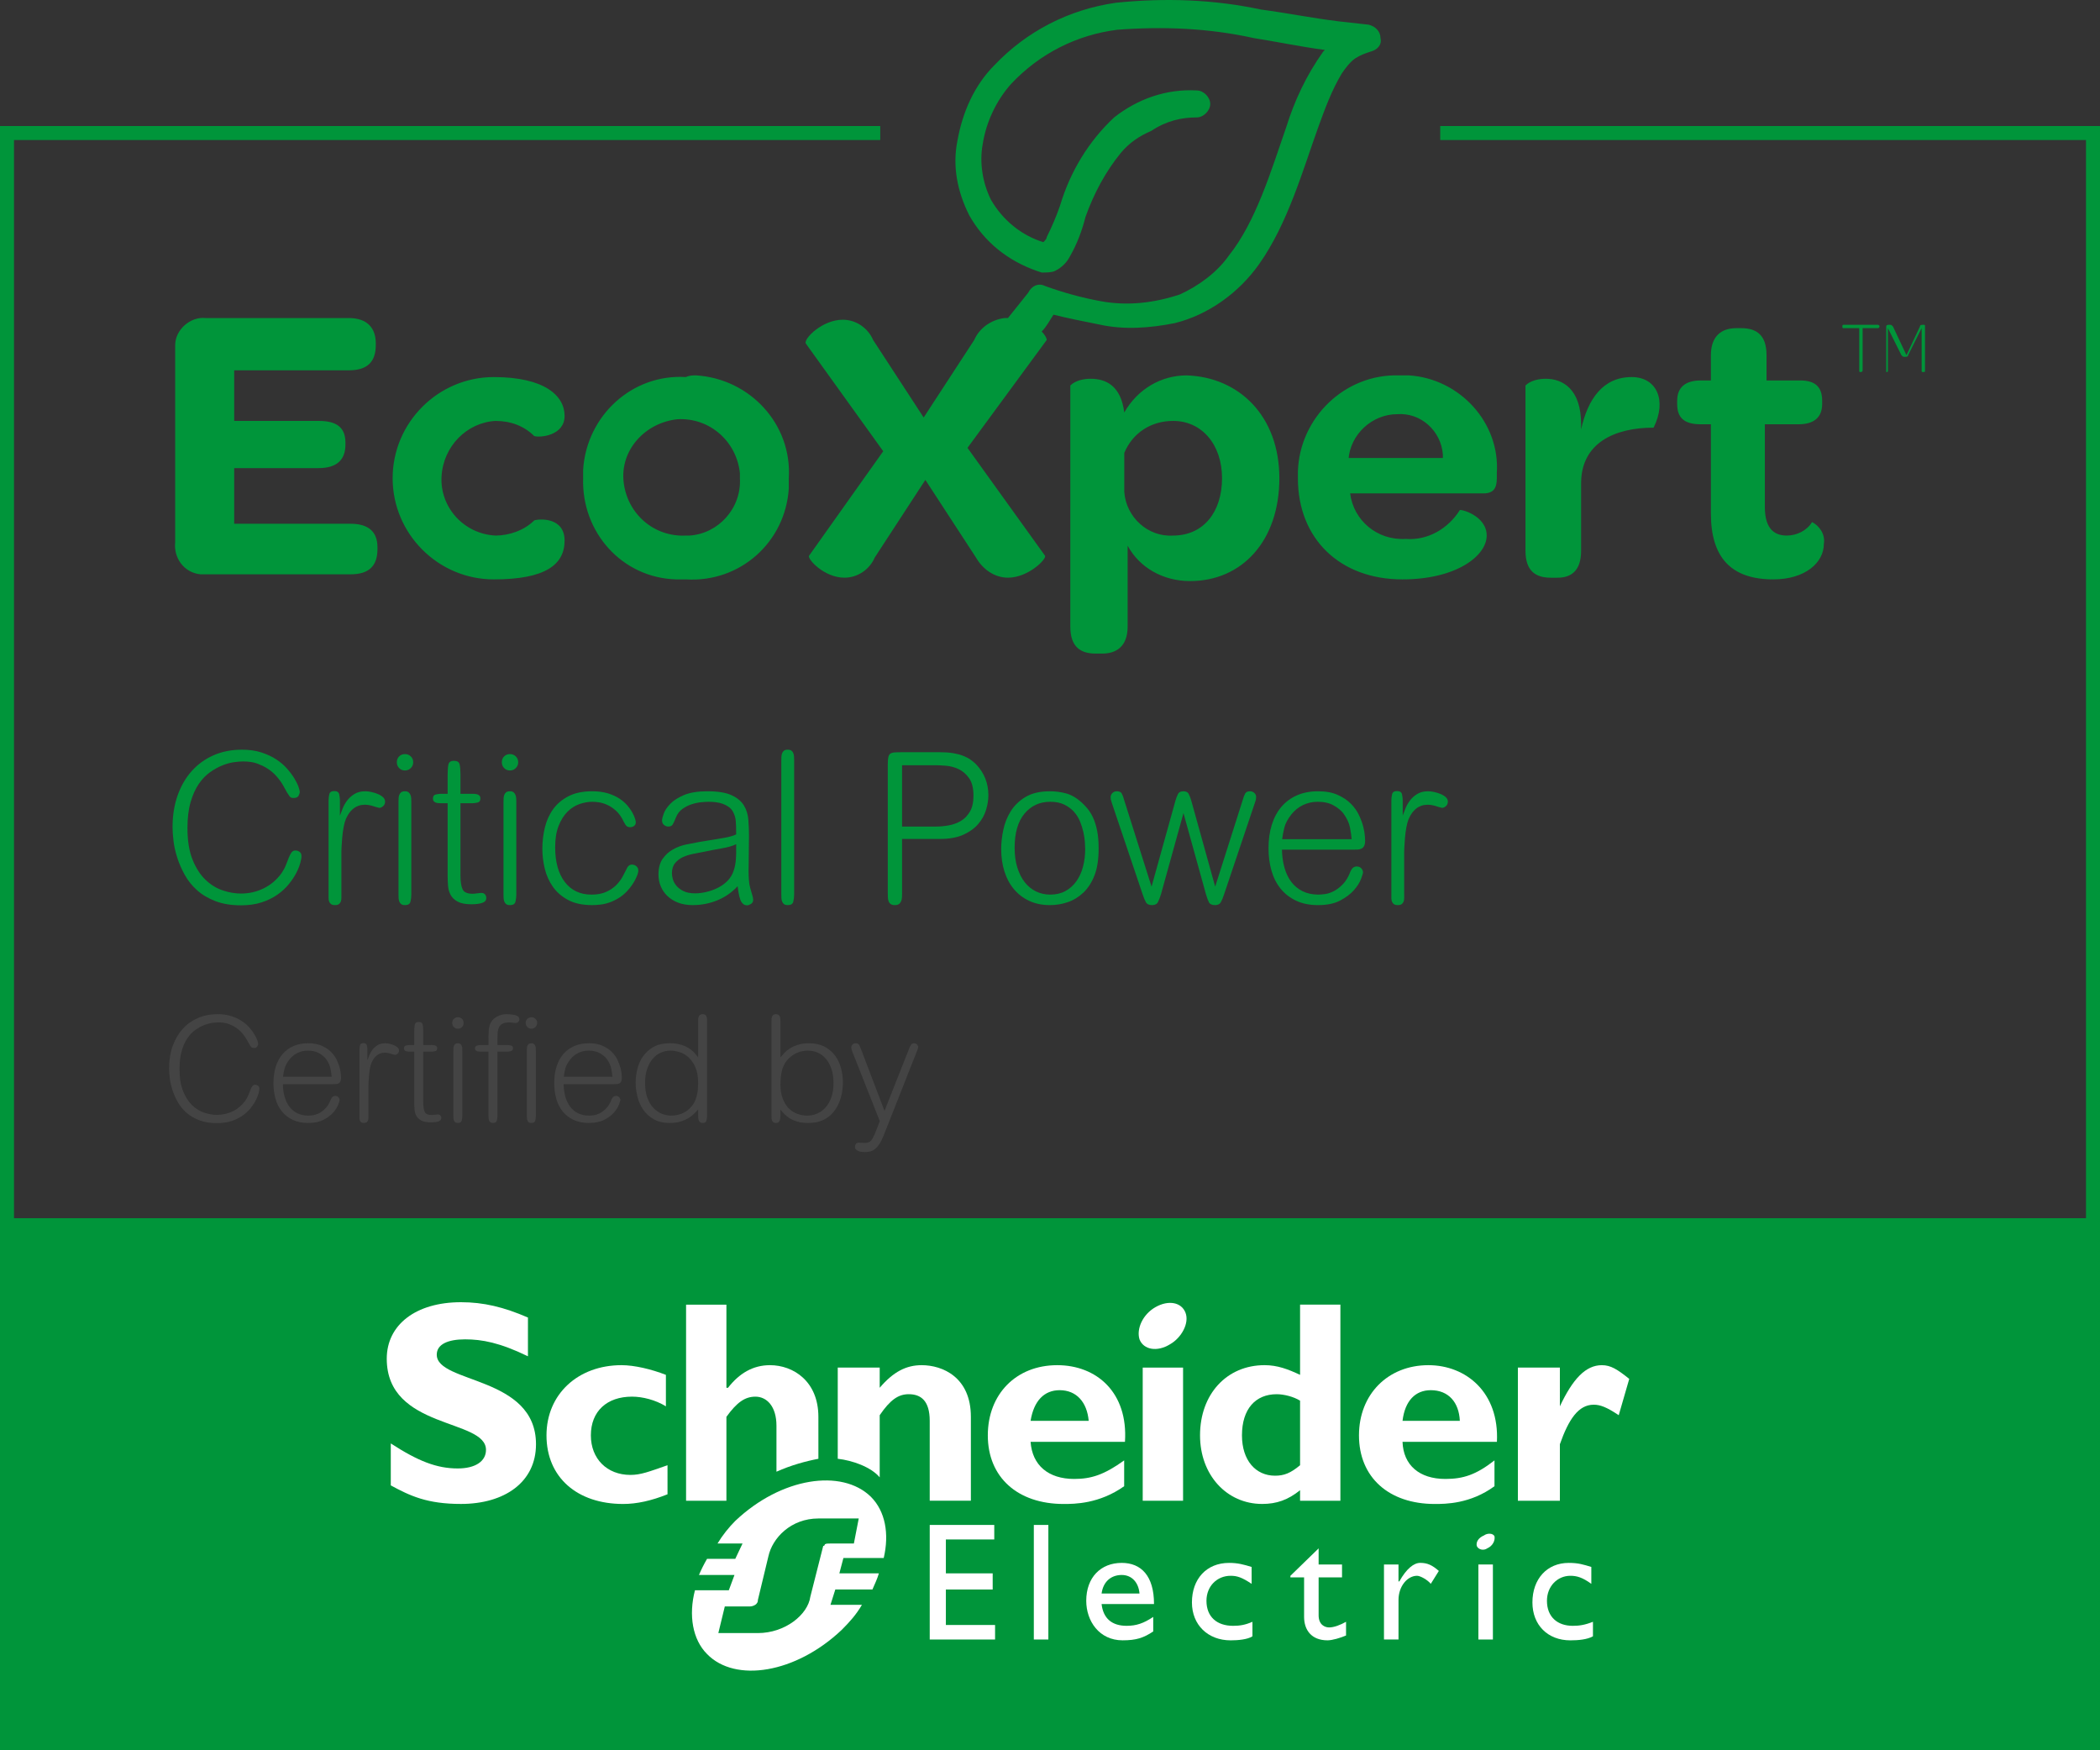 <?xml version="1.0" encoding="utf-8"?>
<!-- Generator: Adobe Illustrator 16.0.0, SVG Export Plug-In . SVG Version: 6.00 Build 0)  -->
<!DOCTYPE svg PUBLIC "-//W3C//DTD SVG 1.1//EN" "http://www.w3.org/Graphics/SVG/1.1/DTD/svg11.dtd">
<svg version="1.1" id="Capa_1" xmlns="http://www.w3.org/2000/svg" xmlns:xlink="http://www.w3.org/1999/xlink" x="0px" y="0px"
	 width="600px" height="500px" viewBox="-299.5 482.5 600 500" enable-background="new -299.5 482.5 600 500" xml:space="preserve">
<rect x="-299.5" y="482.5" width="600" height="500" fill="#333333" stroke="none"/>
<g>
	<g>
		<g>
			<polygon fill="#00953A" points="300.5,982.502 -299.5,982.502 -299.5,518.502 -48,518.502 -48,522.502 -295.5,522.502 
				-295.5,978.502 296.5,978.502 296.5,522.502 112,522.502 112,518.502 300.5,518.502 			"/>
		</g>
		<g>
			<g>
				<g>
					<path fill="#00953A" d="M-199.357,632.118h-33.233v-15.895h24.083c5.298,0,7.706-2.407,7.706-6.743V609
						c0-4.336-2.408-6.262-7.706-6.262h-24.083v-14.449h32.752c5.298,0,7.707-2.407,7.707-7.225v-0.482
						c0-4.335-2.409-7.225-7.707-7.225h-40.94c-4.334-0.48-8.668,3.372-8.668,7.707c0,0.481,0,0.964,0,1.444v54.906
						c-0.483,4.337,2.408,8.671,7.224,9.152c0.482,0,0.963,0,1.445,0h41.422c5.298,0,7.706-2.408,7.706-7.225v-0.482
						C-191.651,634.528-194.06,632.118-199.357,632.118 M-157.936,602.74c4.334,0,8.187,1.444,11.078,4.335
						c1.445,0.481,8.668,0,8.668-5.778c0-5.781-5.779-11.079-20.229-11.079c-15.894,0-28.898,13.005-28.898,28.898
						c0,15.895,13.004,28.898,28.898,28.898c14.931,0,20.229-4.335,20.229-11.077c0-6.743-7.224-6.262-8.668-5.78
						c-2.891,2.891-7.225,4.335-11.078,4.335c-9.151-0.48-15.895-8.188-15.412-16.856
						C-172.867,609.965-166.125,603.221-157.936,602.74 M-103.51,635.491c-9.15,0.481-16.856-6.262-17.821-15.412
						c-0.963-9.15,6.262-16.857,15.413-17.821c9.151-0.481,16.857,6.262,17.821,15.414c0,0.479,0,0.963,0,1.443
						c0.481,8.67-6.262,15.896-14.449,16.376C-103.028,635.491-103.028,635.491-103.51,635.491 M-103.51,590.216
						c-15.412-0.964-28.418,11.079-29.38,26.49c0,0.965,0,1.928,0,2.408c-0.482,15.412,11.077,28.417,26.491,28.898
						c0.962,0,1.926,0,2.889,0c15.413,0.964,28.417-10.598,29.38-26.009c0-0.964,0-1.927,0-2.891
						c0.964-15.412-11.078-28.417-26.491-29.38C-101.583,589.736-102.546,589.736-103.51,590.216 M35.687,635.491
						c-7.226,0.481-13.487-5.298-13.968-12.521c0-0.482,0-0.482,0-0.964v-10.115c2.406-5.779,7.706-9.15,13.968-9.15
						c8.188,0,13.968,6.742,13.968,16.376C49.654,628.747,44.354,635.491,35.687,635.491 M39.54,589.736
						c-7.226,0-13.969,3.854-17.821,10.596c-0.964-7.707-5.299-9.633-9.633-9.633c-1.928,0-4.335,0.481-5.781,1.926V661.5
						c0,5.779,2.891,7.706,7.226,7.706h1.927c3.854,0,7.224-1.927,7.224-7.706v-23.118c3.372,6.262,10.114,10.113,17.82,10.113
						c14.932,0,25.529-11.559,25.529-29.38C66.03,601.295,54.47,590.216,39.54,589.736 M85.777,613.818
						c0.48-7.226,6.742-13.005,13.967-13.005c6.743-0.481,12.523,4.816,13.005,11.56c0,0.481,0,0.481,0,0.964H85.777V613.818z
						 M100.227,589.736c-15.413-0.481-28.418,12.04-28.898,27.453c0,0.482,0,1.445,0,1.927c0,17.339,12.04,28.898,29.861,28.898
						c15.412,0,24.082-6.743,24.082-12.522s-7.706-7.706-7.706-7.225c-3.37,5.297-9.15,8.67-15.412,8.188
						c-8.188,0.482-14.932-5.298-15.896-13.005h38.051c2.89,0,3.854-1.443,3.854-4.334v-1.443
						c0.963-14.45-10.597-26.974-25.046-27.937C102.153,589.736,101.189,589.736,100.227,589.736 M166.693,590.216
						c-8.188,0-12.523,6.262-14.448,14.932v-1.444c0-10.113-5.299-13.005-10.115-13.005c-1.927,0-4.336,0.481-5.78,1.926v47.201
						c0,5.78,2.89,7.707,7.225,7.707h1.927c3.853,0,6.744-1.927,6.744-7.707v-19.265c0-11.561,9.632-15.896,20.71-15.896
						C176.809,596.958,173.919,590.216,166.693,590.216 M218.229,631.639c-1.444,2.408-4.335,3.853-7.225,3.853
						c-4.333,0-6.262-2.89-6.262-8.188v-23.602h9.635c4.334,0,6.741-1.928,6.741-5.78v-0.963c0-3.854-1.927-5.779-6.261-5.779
						h-9.634v-7.226c0-5.779-2.889-7.707-7.224-7.707h-1.444c-4.336,0-7.226,2.409-7.226,7.707v7.226h-2.89
						c-4.336,0-6.744,1.927-6.744,5.779v0.963c0,3.854,1.928,5.78,6.744,5.78h2.89v25.526c0,12.523,5.779,18.784,17.821,18.784
						c9.15,0,14.449-4.816,14.449-10.114C222.084,635.01,220.156,632.602,218.229,631.639"/>
				</g>
			</g>
			<g>
				<path fill="#00953A" d="M14.975,575.284c6.744,1.445,13.968,0.963,21.193-0.48c9.633-2.408,18.302-8.67,24.082-16.857
					c8.188-11.56,12.522-26.973,16.857-39.014c1.927-5.298,3.853-10.596,6.743-15.412c0.963-1.445,2.409-3.372,3.854-4.336
					c1.445-0.963,2.89-1.444,4.334-1.926c1.928-0.482,3.372-1.928,2.89-3.854c0-1.927-1.444-3.371-3.37-3.853l-8.67-0.964
					c-7.706-0.964-14.932-2.408-22.156-3.371c-13.485-2.891-27.453-3.372-41.421-1.928c-13.486,1.928-25.527,8.188-34.68,17.82
					c-5.779,5.78-9.15,13.486-10.596,21.675c-1.445,7.226,0,14.449,3.372,21.191c4.334,7.707,11.077,13.005,19.266,15.896
					l1.444,0.481c1.445,0,2.89,0,3.854-0.481c1.926-0.964,3.372-2.408,4.334-4.335c1.928-3.372,3.373-7.225,4.336-11.077
					c2.408-6.743,5.779-13.005,10.114-18.304c2.409-2.89,5.298-4.815,8.67-6.262c4.334-2.89,8.669-3.854,13.005-3.854
					c1.925,0,3.853-1.927,3.853-3.854s-1.928-3.853-3.853-3.853l0,0c-8.671-0.482-16.858,2.407-23.602,7.705
					c-7.225,6.743-12.523,15.413-15.412,25.046c-0.965,2.89-2.409,6.262-3.854,9.151c0,0.481-0.481,0.963-0.964,1.444
					c-6.262-1.927-11.56-6.262-14.93-12.041c-2.408-4.816-3.372-10.597-2.408-15.896c0.962-6.261,3.853-12.521,8.187-17.339
					c8.189-8.67,18.785-13.968,30.345-15.413c13.003-0.963,26.009-0.48,39.014,2.408c6.261,0.964,13.003,2.408,20.229,3.371
					l-0.482,0.482c-4.814,6.742-8.188,13.968-10.596,21.674c-4.334,12.522-8.67,26.972-16.376,36.604
					c-3.372,4.816-8.67,8.669-13.968,11.078c-7.225,2.407-14.932,3.371-22.638,1.926c-5.297-0.963-10.596-2.407-15.894-4.335
					c-1.927-0.963-3.853,0-4.816,1.928c-1.928,2.407-3.853,4.815-5.78,7.225c-0.481,0-0.481,0-0.963,0
					c-3.853,0.482-7.225,2.89-8.67,6.262l-14.449,22.155l-14.449-22.155c-1.445-3.372-4.817-5.778-8.67-5.778
					c-5.779,0-11.079,5.297-10.596,6.741l22.155,30.826l-21.192,29.861c-0.482,0.964,4.334,6.262,10.115,6.262
					c3.853,0,7.224-2.408,8.668-5.778l14.451-22.157l14.448,22.157c1.928,3.37,5.298,5.778,9.151,5.778
					c5.78,0,11.078-5.298,10.597-6.262l-22.156-30.825l22.638-30.825c0-0.481-0.481-1.444-1.445-2.407
					c1.445-1.444,2.408-3.371,3.373-4.816C5.343,573.359,10.158,574.323,14.975,575.284 M231.715,588.289v-12.042h-4.334
					c-0.48,0-0.48,0-0.48-0.479c0-0.482,0-0.482,0.48-0.482h9.633c0,0,0.482,0,0.482,0.482l0,0c0,0,0,0.479-0.482,0.479l0,0h-4.335
					v12.042c0,0,0,0.481-0.48,0.481l0,0C231.715,588.772,231.715,588.772,231.715,588.289 M239.421,588.289v-12.521
					c0-0.482,0.483-0.482,0.964-0.482c0.482,0,0.482,0,0.964,0.482l3.854,8.188l3.853-8.188c0-0.482,0.481-0.482,0.965-0.482
					c0.48,0,0.48,0,0.48,0.482l0,0v12.521c0,0.481,0,0.481-0.48,0.481c-0.483,0-0.483,0-0.483-0.481v-12.042l-3.853,7.707
					c0,0.481-0.481,0.481-0.963,0.481s-0.482,0-0.964-0.481l-3.853-7.707v12.042c0,0.481,0,0.481-0.483,0.481
					C239.421,588.772,239.421,588.772,239.421,588.289"/>
			</g>
		</g>
		<g>
			<rect x="-299.5" y="830.502" fill="#00953A" width="600" height="152"/>
		</g>
		<g>
			<g>
				<rect x="26.991" y="873.18" fill="#FFFFFF" width="11.529" height="38.036"/>
			</g>
			<g>
				<rect x="-4.121" y="918.127" fill="#FFFFFF" width="4.152" height="32.729"/>
			</g>
			<g>
				<rect x="122.896" y="929.424" fill="#FFFFFF" width="4.146" height="21.433"/>
			</g>
			<g>
				<path fill="#FFFFFF" d="M-148.659,869.949c-8.07-3.918-13.143-4.84-17.983-4.84c-4.84,0-8.07,1.384-8.07,4.378
					c0,8.299,28.354,5.999,28.354,25.587c0,10.831-8.985,17.055-21.435,17.055c-9.684,0-14.524-2.303-20.053-5.3
					c0-11.986,0-11.986,0-11.986c7.837,5.075,13.139,7.147,19.131,7.147c5.077,0,8.07-2.072,8.07-5.307
					c0-8.988-28.353-5.754-28.353-26.045c0-9.686,8.3-16.138,21.209-16.138c6.454,0,12.216,1.38,19.135,4.38"/>
			</g>
			<g>
				<path fill="#FFFFFF" d="M-108.781,909.37c-4.611,1.842-8.764,2.767-12.678,2.767c-13.143,0-21.901-7.611-21.901-19.597
					c0-11.758,8.987-20.054,21.438-20.054c3.688,0,8.529,1.147,12.68,2.768c0,8.989,0,8.989,0,8.989
					c-2.999-1.844-6.688-2.766-9.685-2.766c-7.147,0-11.754,4.145-11.754,11.063c0,6.685,4.607,11.296,11.296,11.296
					c2.996,0,5.302-0.925,10.603-2.767"/>
			</g>
			<g>
				<path fill="#FFFFFF" d="M-5.046,888.393c0.925-5.759,3.919-8.762,8.302-8.762c4.842,0,7.839,3.461,8.301,8.762 M2.566,872.488
					c-11.765,0-19.834,8.296-19.834,20.054c0,11.984,8.531,19.597,21.675,19.597c2.993,0,10.139,0,17.284-5.076
					c0-7.375,0-7.375,0-7.375c-5.762,4.146-9.449,5.301-14.291,5.301c-7.369,0-11.987-3.916-12.446-10.602
					c26.964,0,26.964,0,26.964,0C22.851,880.323,13.859,872.488,2.566,872.488z"/>
			</g>
			<g>
				<path fill="#FFFFFF" d="M71.95,901.071c-2.771,2.303-4.617,2.99-7.155,2.99c-5.526,0-9.447-4.375-9.447-11.521
					c0-7.607,3.921-11.758,9.914-11.758c2.071,0,4.838,0.695,6.688,1.847 M71.95,855.196c0,20.055,0,20.055,0,20.055
					c-3.46-1.618-6.457-2.767-10.144-2.767c-10.836,0-18.439,8.296-18.439,20.054c0,11.295,7.604,19.592,17.75,19.592
					c4.145,0,7.373-1.147,10.833-3.922c0,3.006,0,3.006,0,3.006c11.521,0,11.521,0,11.521,0c0-56.018,0-56.018,0-56.018H71.95z"/>
			</g>
			<g>
				<path fill="#FFFFFF" d="M101.221,888.393c0.693-5.759,3.694-8.762,8.07-8.762c5.071,0,8.066,3.461,8.304,8.762 M108.597,872.488
					c-11.525,0-19.818,8.296-19.818,20.054c0,11.984,8.528,19.597,21.665,19.597c3,0,10.141,0,17.052-5.076c0-7.375,0-7.375,0-7.375
					c-5.292,4.146-8.983,5.301-14.052,5.301c-7.381,0-11.987-3.916-12.223-10.602c26.972,0,26.972,0,26.972,0
					C128.887,880.323,119.438,872.488,108.597,872.488z"/>
			</g>
			<g>
				<path fill="#FFFFFF" d="M146.179,884.24L146.179,884.24c3.688-7.835,7.371-11.752,11.986-11.752
					c2.539,0,4.376,1.147,7.835,3.917c-3.005,10.375-3.005,10.375-3.005,10.375c-3.45-2.309-5.293-3.002-7.141-3.002
					c-4.377,0-7.15,4.149-9.676,11.297c0,16.139,0,16.139,0,16.139c-11.996,0-11.996,0-11.996,0c0-38.037,0-38.037,0-38.037
					c11.996,0,11.996,0,11.996,0"/>
			</g>
			<g>
				<path fill="#FFFFFF" d="M39.214,857.498c1.148,2.993-1.155,7.147-4.375,8.991c-3.699,2.308-7.612,1.611-8.768-1.385
					c-0.92-2.995,0.916-7.148,4.615-9.225C34.372,853.811,38.059,854.506,39.214,857.498"/>
			</g>
			<g>
				<path fill="#FFFFFF" d="M-65.675,887.24c0-10.146-7.147-14.753-13.833-14.753c-4.839,0-8.756,2.304-11.982,6.454
					c-0.463,0-0.463,0-0.463,0c0-23.742,0-23.742,0-23.742c-11.525,0-11.525,0-11.525,0c0,56.018,0,56.018,0,56.018
					c11.525,0,11.525,0,11.525,0c0-23.972,0-23.972,0-23.972c2.994-4.148,5.297-5.763,8.3-5.763c3.225,0,5.999,2.766,5.999,8.295
					c0,13.139,0,13.139,0,13.139c4.15-1.842,8.3-2.989,11.984-3.688"/>
			</g>
			<g>
				<path fill="#FFFFFF" d="M-36.166,872.488c-4.378,0-8.066,1.844-11.991,6.454c0-5.762,0-5.762,0-5.762
					c-11.988,0-11.988,0-11.988,0c0,26.045,0,26.045,0,26.045c4.154,0.467,9.451,2.307,11.988,5.301c0-17.746,0-17.746,0-17.746
					c2.993-4.383,5.306-6,8.299-6c3.455,0,5.992,1.848,5.992,7.609c0,22.823,0,22.823,0,22.823c11.758,0,11.758,0,11.758,0
					c0-23.973,0-23.973,0-23.973C-22.104,875.944-30.175,872.488-36.166,872.488"/>
			</g>
			<g>
				<polyline fill="#FFFFFF" points="-15.424,922.276 -29.252,922.276 -29.252,931.958 -15.876,931.958 -15.876,936.572 
					-29.252,936.572 -29.252,946.707 -15.193,946.707 -15.193,950.857 -33.863,950.857 -33.863,918.127 -15.424,918.127 
					-15.424,922.276 				"/>
			</g>
			<g>
				<path fill="#FFFFFF" d="M20.994,932.421c3.004,0,4.846,2.304,5.077,5.297c-10.832,0-10.832,0-10.832,0
					C15.701,934.267,18.004,932.421,20.994,932.421 M15.239,940.719c14.979,0,14.979,0,14.979,0c0-8.065-3.686-11.752-9.225-11.752
					c-5.985,0-10.138,4.146-10.138,10.831c0,5.763,3.696,11.29,10.377,11.29c3.918,0,5.993-0.693,8.76-2.534c0-4.15,0-4.15,0-4.15
					c-2.767,1.844-4.842,2.541-7.608,2.541C18.235,946.945,15.701,944.87,15.239,940.719z"/>
			</g>
			<g>
				<path fill="#FFFFFF" d="M58.111,934.955c-2.764-1.846-4.151-2.303-5.997-2.303c-3.909,0-6.91,2.989-6.91,7.146
					c0,4.608,3.001,7.149,7.607,7.149c1.842,0,3.459-0.235,5.528-1.152c0,4.146,0,4.146,0,4.146
					c-1.383,0.92-4.149,1.155-6.226,1.155c-6.454,0-11.062-4.38-11.062-10.832c0-6.688,4.151-11.293,10.604-11.293
					c2.534,0,4.152,0.462,6.448,1.155"/>
			</g>
			<g>
				<path fill="#FFFFFF" d="M77.25,929.424c6.687,0,6.687,0,6.687,0c0,3.687,0,3.687,0,3.687c-6.687,0-6.687,0-6.687,0
					c0,10.832,0,10.832,0,10.832c0,2.766,1.841,3.463,2.993,3.463c1.382,0,3.228-0.697,4.841-1.614c0,3.918,0,3.918,0,3.918
					c-1.609,0.687-3.91,1.38-5.302,1.38c-4.612,0-6.685-2.992-6.685-6.682c0-11.293,0-11.293,0-11.293c-3.914,0-3.914,0-3.914,0
					c0-0.454,0-0.454,0-0.454c8.069-7.842,8.069-7.842,8.069-7.842"/>
			</g>
			<g>
				<path fill="#FFFFFF" d="M100.069,929.424c0,4.843,0,4.843,0,4.843c0.23,0,0.23,0,0.23,0c2.082-3.694,4.153-5.304,5.994-5.304
					c2.08,0,3.46,0.688,5.305,2.304c-2.304,3.688-2.304,3.688-2.304,3.688c-0.914-1.154-3.001-2.303-3.922-2.303
					c-2.762,0-5.3,2.989-5.3,6.909c0,11.294,0,11.294,0,11.294c-4.15,0-4.15,0-4.15,0c0-21.433,0-21.433,0-21.433"/>
			</g>
			<g>
				<path fill="#FFFFFF" d="M155.164,934.955c-2.538-1.846-4.148-2.303-5.99-2.303c-3.693,0-6.687,2.989-6.687,7.146
					c0,4.608,2.997,7.149,7.376,7.149c1.845,0,3.455-0.235,5.767-1.152c0,4.146,0,4.146,0,4.146
					c-1.618,0.92-4.152,1.155-6.456,1.155c-6.463,0-10.839-4.38-10.839-10.832c0-6.688,4.152-11.293,10.369-11.293
					c2.773,0,4.152,0.462,6.46,1.155"/>
			</g>
			<g>
				<path fill="#FFFFFF" d="M127.495,921.351c0.24,1.155-0.453,2.767-2.064,3.458c-0.925,0.693-2.534,0.463-3.005-0.691
					c-0.223-1.155,0.471-2.305,2.08-2.998C125.431,920.434,127.042,920.434,127.495,921.351"/>
			</g>
			<g>
				<path fill="#FFFFFF" d="M-62.216,923.432c-0.923,0-1.152,0-1.614,0.229c0,0,0,0.463-0.464,0.463
					c-3.685,14.525-3.685,14.525-3.685,14.525c-0.696,5.064-7.147,10.37-14.986,10.37c-4.378,0-4.378,0-4.378,0
					c-6.917,0-6.917,0-6.917,0c1.848-7.608,1.848-7.608,1.848-7.608c7.144,0,7.144,0,7.144,0c0.925,0,1.615-0.459,1.843-0.692
					c0.465-0.463,0.465-0.921,0.465-1.156c2.998-12.449,2.998-12.449,2.998-12.449c1.153-5.293,6.456-10.832,14.292-10.832
					c11.525,0,11.525,0,11.525,0c-1.389,7.154-1.389,7.154-1.389,7.154 M-59.683,931.958c1.156-4.384,1.156-4.384,1.156-4.384
					c11.521,0,11.521,0,11.521,0c1.617-6.911,0.463-13.367-3.692-17.515c-8.295-8.066-25.583-5.535-38.723,6.914
					c-1.847,1.84-3.684,4.147-5.073,6.457c7.147,0,7.147,0,7.147,0c-2.074,4.383-2.074,4.383-2.074,4.383c-8.066,0-8.066,0-8.066,0
					c-0.929,1.609-1.618,2.989-2.308,4.606c10.148,0,10.148,0,10.148,0c-1.622,4.375-1.622,4.375-1.622,4.375
					c-9.674,0-9.674,0-9.674,0c-1.852,7.146-0.692,14.058,3.455,18.214c8.066,8.296,25.354,5.531,38.494-6.918
					c2.303-2.306,4.15-4.378,5.762-7.146c-8.989,0-8.989,0-8.989,0c1.385-4.379,1.385-4.379,1.385-4.379c10.603,0,10.603,0,10.603,0
					c0.687-1.611,1.379-3.003,1.842-4.612h-11.292V931.958z"/>
			</g>
		</g>
	</g>
	<g enable-background="new    ">
		<path fill="#00953A" d="M-248.76,709.742c0.96-2.72,2.31-5.05,4.05-6.99c1.74-1.939,3.819-3.439,6.24-4.5
			c2.42-1.06,5.109-1.59,8.07-1.59c2.079,0,3.93,0.261,5.55,0.779c1.62,0.521,3.04,1.181,4.26,1.98c1.22,0.801,2.259,1.69,3.12,2.67
			c0.86,0.98,1.56,1.92,2.1,2.82c0.54,0.899,0.93,1.7,1.17,2.399c0.24,0.7,0.36,1.19,0.36,1.471c0,0.2-0.111,0.53-0.33,0.989
			c-0.22,0.461-0.69,0.69-1.41,0.69c-0.28,0-0.51-0.03-0.69-0.09c-0.18-0.061-0.36-0.21-0.54-0.45s-0.411-0.59-0.69-1.05
			c-0.28-0.46-0.64-1.11-1.08-1.95c-0.52-0.92-1.17-1.819-1.95-2.7c-0.78-0.879-1.69-1.64-2.73-2.28
			c-0.681-0.439-1.57-0.869-2.67-1.29c-1.101-0.42-2.49-0.63-4.17-0.63c-0.64,0-1.48,0.07-2.52,0.21
			c-1.041,0.141-2.14,0.441-3.3,0.9c-1.161,0.46-2.34,1.11-3.54,1.95s-2.28,1.96-3.24,3.359c-0.96,1.401-1.74,3.131-2.34,5.19
			c-0.6,2.061-0.9,4.53-0.9,7.41c0,3.6,0.48,6.6,1.44,9c0.96,2.399,2.19,4.319,3.69,5.76s3.15,2.46,4.95,3.06
			c1.8,0.601,3.519,0.9,5.16,0.9c2.36,0,4.55-0.5,6.57-1.5c2.019-0.999,3.709-2.439,5.07-4.32c0.52-0.759,0.93-1.52,1.23-2.279
			c0.3-0.76,0.57-1.449,0.81-2.07c0.24-0.62,0.5-1.13,0.78-1.53c0.28-0.399,0.66-0.6,1.14-0.6c0.44,0,0.84,0.13,1.2,0.39
			c0.36,0.261,0.54,0.671,0.54,1.23c0,0.479-0.12,1.15-0.36,2.01c-0.24,0.86-0.63,1.811-1.17,2.85
			c-0.54,1.041-1.25,2.101-2.13,3.181c-0.88,1.08-1.96,2.069-3.24,2.97c-1.281,0.9-2.781,1.63-4.5,2.19
			c-1.721,0.56-3.681,0.84-5.88,0.84c-2.8,0-5.241-0.4-7.32-1.2c-2.081-0.8-3.84-1.85-5.28-3.15c-1.44-1.299-2.61-2.77-3.51-4.41
			c-0.9-1.64-1.611-3.279-2.13-4.92c-0.521-1.64-0.87-3.219-1.05-4.739c-0.18-1.521-0.27-2.82-0.27-3.9
			C-250.2,715.483-249.72,712.463-248.76,709.742z"/>
		<path fill="#00953A" d="M-201.96,738.062c0,0.321,0,0.66,0,1.021c0,0.32-0.05,0.63-0.15,0.93c-0.1,0.3-0.28,0.55-0.54,0.75
			c-0.261,0.2-0.63,0.3-1.11,0.3c-0.521,0-0.911-0.1-1.17-0.3c-0.261-0.2-0.441-0.45-0.54-0.75c-0.101-0.3-0.15-0.609-0.15-0.93
			c0-0.36,0-0.699,0-1.021v-26.88c0-0.6,0.069-1.2,0.21-1.8c0.14-0.6,0.609-0.9,1.41-0.9c0.8,0,1.27,0.301,1.41,0.9
			c0.14,0.6,0.21,1.2,0.21,1.8v4.32c0.2-0.56,0.459-1.239,0.78-2.04c0.32-0.8,0.75-1.561,1.29-2.28s1.23-1.34,2.07-1.859
			c0.84-0.52,1.879-0.78,3.12-0.78c0.519,0,1.1,0.07,1.74,0.21c0.639,0.141,1.25,0.33,1.83,0.57c0.579,0.239,1.07,0.539,1.47,0.899
			c0.399,0.36,0.6,0.78,0.6,1.26c0,0.561-0.19,1.001-0.57,1.32c-0.381,0.32-0.73,0.48-1.05,0.48c-0.04,0-0.18-0.03-0.42-0.091
			c-0.24-0.06-0.49-0.129-0.75-0.21c-0.26-0.079-0.51-0.159-0.75-0.239c-0.24-0.08-0.38-0.12-0.42-0.12
			c-0.6-0.159-1.2-0.24-1.8-0.24c-0.28,0-0.63,0.03-1.05,0.09c-0.42,0.061-0.891,0.221-1.41,0.48
			c-0.521,0.261-1.041,0.67-1.56,1.229c-0.521,0.561-1,1.341-1.44,2.34c-0.24,0.561-0.45,1.331-0.63,2.311
			c-0.18,0.98-0.31,1.95-0.39,2.91c-0.081,0.96-0.141,1.82-0.18,2.58c-0.04,0.76-0.06,1.22-0.06,1.38V738.062z"/>
		<path fill="#00953A" d="M-182.131,701.912c-0.46,0.46-1.011,0.689-1.65,0.689c-0.681,0-1.24-0.229-1.68-0.689
			c-0.44-0.46-0.66-1.01-0.66-1.65c0-0.68,0.22-1.239,0.66-1.68c0.44-0.439,1-0.66,1.68-0.66c0.639,0,1.189,0.221,1.65,0.66
			c0.459,0.44,0.69,1,0.69,1.68C-181.441,700.903-181.671,701.452-182.131,701.912z M-181.981,738.062
			c0,0.681-0.081,1.351-0.24,2.011c-0.161,0.659-0.681,0.989-1.56,0.989c-0.48,0-0.84-0.09-1.08-0.27
			c-0.24-0.181-0.42-0.42-0.54-0.72c-0.12-0.301-0.19-0.62-0.21-0.961c-0.021-0.339-0.03-0.689-0.03-1.05v-26.46
			c0-0.359,0.009-0.72,0.03-1.08c0.02-0.359,0.09-0.689,0.21-0.989c0.12-0.301,0.3-0.54,0.54-0.721c0.24-0.18,0.6-0.27,1.08-0.27
			c0.439,0,0.78,0.101,1.02,0.3c0.24,0.2,0.42,0.45,0.54,0.75c0.12,0.3,0.189,0.63,0.21,0.99c0.02,0.359,0.03,0.7,0.03,1.02V738.062
			z"/>
		<path fill="#00953A" d="M-167.941,709.262h3.36c0.2,0,0.439,0.011,0.72,0.03c0.279,0.021,0.54,0.07,0.78,0.149
			c0.24,0.081,0.439,0.21,0.6,0.391c0.16,0.18,0.24,0.43,0.24,0.75c0,0.681-0.291,1.08-0.87,1.2c-0.58,0.119-1.07,0.18-1.47,0.18
			h-3.36v20.46c0,1.881,0.2,3.25,0.6,4.11c0.399,0.86,1.359,1.29,2.88,1.29c0.12,0,0.3-0.01,0.54-0.03
			c0.24-0.02,0.49-0.05,0.75-0.09c0.26-0.04,0.51-0.069,0.75-0.091c0.24-0.02,0.399-0.029,0.48-0.029c0.44,0,0.78,0.141,1.02,0.42
			c0.24,0.28,0.36,0.62,0.36,1.02c0,0.681-0.39,1.15-1.17,1.41c-0.78,0.26-1.81,0.391-3.09,0.391c-1.68,0-2.98-0.251-3.9-0.75
			c-0.92-0.5-1.59-1.13-2.01-1.891c-0.42-0.759-0.67-1.609-0.75-2.55c-0.081-0.939-0.12-1.869-0.12-2.79v-20.88h-1.86
			c-0.2,0-0.44-0.01-0.72-0.03c-0.28-0.02-0.54-0.069-0.78-0.149c-0.24-0.08-0.44-0.21-0.6-0.391c-0.161-0.18-0.24-0.429-0.24-0.75
			c0-0.68,0.29-1.08,0.87-1.2c0.579-0.119,1.07-0.18,1.47-0.18h1.86v-5.52c0-1.16,0.069-2.101,0.21-2.82
			c0.14-0.72,0.669-1.08,1.59-1.08c0.92,0,1.46,0.34,1.62,1.02c0.159,0.681,0.24,1.581,0.24,2.7V709.262z"/>
		<path fill="#00953A" d="M-152.132,701.912c-0.46,0.46-1.011,0.689-1.65,0.689c-0.681,0-1.24-0.229-1.68-0.689
			c-0.44-0.46-0.66-1.01-0.66-1.65c0-0.68,0.22-1.239,0.66-1.68c0.44-0.439,1-0.66,1.68-0.66c0.639,0,1.189,0.221,1.65,0.66
			c0.459,0.44,0.69,1,0.69,1.68C-151.442,700.903-151.672,701.452-152.132,701.912z M-151.982,738.062
			c0,0.681-0.081,1.351-0.24,2.011c-0.161,0.659-0.681,0.989-1.56,0.989c-0.48,0-0.84-0.09-1.08-0.27
			c-0.24-0.181-0.42-0.42-0.54-0.72c-0.12-0.301-0.19-0.62-0.21-0.961c-0.021-0.339-0.03-0.689-0.03-1.05v-26.46
			c0-0.359,0.009-0.72,0.03-1.08c0.02-0.359,0.09-0.689,0.21-0.989c0.12-0.301,0.3-0.54,0.54-0.721c0.24-0.18,0.6-0.27,1.08-0.27
			c0.439,0,0.78,0.101,1.02,0.3c0.24,0.2,0.42,0.45,0.54,0.75c0.12,0.3,0.189,0.63,0.21,0.99c0.02,0.359,0.03,0.7,0.03,1.02V738.062
			z"/>
		<path fill="#00953A" d="M-143.822,718.892c0.48-1.979,1.27-3.729,2.37-5.25c1.1-1.52,2.56-2.749,4.38-3.689
			c1.82-0.939,4.07-1.41,6.75-1.41c1.719,0,3.23,0.2,4.53,0.6c1.299,0.4,2.409,0.91,3.33,1.53c0.92,0.62,1.68,1.29,2.28,2.01
			s1.07,1.4,1.41,2.04c0.339,0.641,0.579,1.2,0.72,1.68c0.14,0.48,0.21,0.78,0.21,0.9c0,0.16-0.021,0.33-0.06,0.51
			c-0.04,0.181-0.141,0.351-0.3,0.511c-0.321,0.32-0.741,0.479-1.26,0.479c-0.44,0-0.78-0.109-1.02-0.33
			c-0.24-0.22-0.52-0.649-0.84-1.29c-0.6-1.279-1.32-2.3-2.16-3.06c-0.84-0.76-1.69-1.33-2.55-1.71c-0.86-0.38-1.66-0.62-2.4-0.721
			c-0.741-0.099-1.331-0.149-1.77-0.149c-1.24,0-2.49,0.22-3.75,0.66c-1.26,0.44-2.4,1.17-3.42,2.189
			c-1.02,1.021-1.86,2.36-2.52,4.021c-0.66,1.66-0.99,3.689-0.99,6.09c0,4.24,0.92,7.56,2.76,9.96c1.839,2.399,4.38,3.6,7.62,3.6
			c1.68,0,3.099-0.27,4.26-0.81c1.16-0.54,2.109-1.189,2.85-1.95c0.74-0.76,1.32-1.53,1.74-2.31c0.42-0.78,0.75-1.41,0.99-1.891
			c0.24-0.6,0.5-1.02,0.78-1.26c0.279-0.24,0.6-0.36,0.96-0.36c0.08,0,0.22,0.021,0.42,0.061c0.199,0.04,0.399,0.12,0.6,0.24
			c0.2,0.119,0.38,0.3,0.54,0.54c0.16,0.239,0.24,0.539,0.24,0.899c0,0.561-0.291,1.41-0.87,2.55c-0.58,1.141-1.371,2.25-2.37,3.33
			c-0.76,0.801-1.57,1.461-2.43,1.98c-0.861,0.521-1.721,0.93-2.58,1.229c-0.861,0.3-1.72,0.5-2.58,0.601
			c-0.861,0.099-1.65,0.149-2.37,0.149c-2.76,0-5.05-0.49-6.87-1.47c-1.82-0.979-3.27-2.239-4.35-3.78
			c-1.08-1.539-1.851-3.26-2.31-5.16c-0.46-1.899-0.69-3.789-0.69-5.67C-144.542,722.903-144.302,720.872-143.822,718.892z"/>
		<path fill="#00953A" d="M-89.283,717.01c-0.081-0.896-0.32-1.723-0.72-2.48c-0.321-0.637-0.75-1.145-1.29-1.523
			s-1.121-0.677-1.74-0.896c-0.621-0.22-1.28-0.369-1.98-0.448c-0.7-0.08-1.371-0.12-2.01-0.12c-0.48,0-1.161,0.039-2.04,0.118
			c-0.88,0.078-1.791,0.266-2.73,0.561c-0.94,0.295-1.83,0.737-2.67,1.327c-0.84,0.591-1.461,1.377-1.86,2.36
			c-0.44,1.102-0.78,1.828-1.02,2.183c-0.24,0.354-0.66,0.531-1.26,0.531c-0.4,0-0.791-0.15-1.17-0.45
			c-0.381-0.3-0.57-0.75-0.57-1.35c0-0.36,0.16-0.99,0.48-1.891c0.32-0.899,0.939-1.83,1.86-2.79c0.919-0.96,2.229-1.8,3.93-2.52
			c1.7-0.721,3.93-1.08,6.69-1.08c2.959,0,5.25,0.37,6.87,1.109c1.62,0.741,2.799,1.71,3.54,2.91c0.74,1.2,1.17,2.58,1.29,4.141
			c0.12,1.56,0.18,3.16,0.18,4.8c0,0.4-0.01,1.07-0.03,2.01c-0.021,0.94-0.03,1.95-0.03,3.03c0,1.04-0.01,2.021-0.03,2.939
			c-0.021,0.921-0.03,1.561-0.03,1.92c0,0.681,0.03,1.48,0.09,2.4c0.06,0.921,0.189,1.721,0.39,2.4c0.2,0.72,0.39,1.38,0.57,1.979
			c0.18,0.601,0.27,1.041,0.27,1.32c0,0.561-0.21,0.969-0.63,1.229c-0.42,0.26-0.79,0.391-1.11,0.391c-0.48,0-0.88-0.15-1.2-0.45
			c-0.32-0.3-0.57-0.699-0.75-1.2c-0.18-0.5-0.33-1.08-0.45-1.74c-0.12-0.659-0.221-1.35-0.3-2.069c-1.68,1.8-3.63,3.149-5.85,4.05
			c-2.22,0.899-4.55,1.35-6.99,1.35c-1.56,0-2.94-0.229-4.14-0.687c-1.2-0.458-2.22-1.086-3.06-1.883
			c-0.84-0.797-1.48-1.724-1.92-2.779c-0.44-1.055-0.66-2.18-0.66-3.375c0-1.873,0.399-3.376,1.2-4.512
			c0.8-1.136,1.79-2.031,2.97-2.689c1.179-0.657,2.45-1.125,3.81-1.404c1.359-0.278,2.6-0.518,3.72-0.718
			c3-0.478,5.3-0.855,6.9-1.135c1.6-0.278,2.799-0.617,3.6-1.016C-89.163,719.191-89.203,717.906-89.283,717.01z M-93.183,724.832
			c-1.72,0.3-3.54,0.65-5.46,1.05c-0.84,0.16-1.77,0.34-2.79,0.54s-1.98,0.501-2.88,0.9s-1.66,0.97-2.28,1.71
			c-0.621,0.74-0.93,1.73-0.93,2.97c0,0.479,0.09,1.04,0.27,1.68c0.18,0.641,0.519,1.26,1.02,1.86c0.5,0.6,1.179,1.109,2.04,1.53
			c0.859,0.42,1.97,0.63,3.33,0.63c0.92,0,1.92-0.12,3-0.36c1.08-0.24,2.12-0.59,3.12-1.05c1-0.46,1.899-1.05,2.7-1.771
			c0.8-0.72,1.419-1.56,1.86-2.52c0.44-1,0.729-2.109,0.87-3.33c0.14-1.22,0.189-2.89,0.15-5.01
			C-90.123,724.142-91.464,724.532-93.183,724.832z"/>
		<path fill="#00953A" d="M-72.604,738.062c0,0.681-0.081,1.351-0.24,2.011c-0.161,0.659-0.681,0.989-1.56,0.989
			c-0.48,0-0.84-0.09-1.08-0.27c-0.24-0.181-0.42-0.42-0.54-0.72c-0.12-0.301-0.19-0.62-0.21-0.961
			c-0.021-0.339-0.03-0.689-0.03-1.05v-38.34c0-0.36,0.009-0.72,0.03-1.08c0.02-0.359,0.09-0.689,0.21-0.99
			c0.12-0.3,0.3-0.54,0.54-0.72c0.24-0.18,0.58-0.27,1.02-0.27c0.48,0,0.84,0.09,1.08,0.27c0.24,0.18,0.42,0.42,0.54,0.72
			c0.12,0.301,0.189,0.631,0.21,0.99c0.02,0.36,0.03,0.72,0.03,1.08V738.062z"/>
		<path fill="#00953A" d="M-30.965,697.382c1.44,0,2.7,0.09,3.78,0.27c1.08,0.181,2.03,0.431,2.85,0.75
			c0.819,0.321,1.53,0.69,2.13,1.11s1.119,0.851,1.56,1.29c2.359,2.48,3.54,5.44,3.54,8.88c0,1.32-0.221,2.711-0.66,4.17
			c-0.44,1.461-1.19,2.811-2.25,4.05c-1.061,1.241-2.48,2.261-4.26,3.061c-1.78,0.801-4.01,1.2-6.69,1.2h-10.8v15.54
			c0,0.359-0.01,0.74-0.03,1.14c-0.021,0.4-0.1,0.771-0.24,1.11c-0.141,0.34-0.351,0.609-0.63,0.81c-0.28,0.2-0.66,0.3-1.14,0.3
			c-0.521,0-0.92-0.1-1.2-0.3c-0.28-0.2-0.48-0.459-0.6-0.78c-0.12-0.319-0.19-0.68-0.21-1.08c-0.021-0.399-0.03-0.799-0.03-1.199
			v-36.9c0-0.84,0.05-1.5,0.15-1.979c0.1-0.48,0.29-0.82,0.57-1.021c0.279-0.199,0.68-0.319,1.2-0.36c0.52-0.039,1.22-0.06,2.1-0.06
			H-30.965z M-41.765,701.102v17.521h9.66c1.16,0,2.37-0.11,3.63-0.33c1.26-0.22,2.419-0.64,3.48-1.26
			c1.059-0.62,1.929-1.51,2.61-2.671c0.68-1.159,1.02-2.679,1.02-4.56c0-2.16-0.42-3.83-1.26-5.01c-0.84-1.18-1.84-2.04-3-2.58
			c-1.161-0.54-2.351-0.859-3.57-0.96c-1.221-0.1-2.19-0.15-2.91-0.15H-41.765z"/>
		<path fill="#00953A" d="M13.225,732.542c-0.78,2-1.83,3.64-3.15,4.92c-1.36,1.28-2.86,2.2-4.5,2.76
			c-1.641,0.56-3.34,0.84-5.1,0.84c-2.2,0-4.161-0.4-5.88-1.2c-1.721-0.799-3.18-1.909-4.38-3.329c-1.2-1.42-2.11-3.11-2.73-5.07
			c-0.621-1.96-0.93-4.119-0.93-6.48c0-1.68,0.2-3.479,0.6-5.399c0.399-1.92,1.11-3.699,2.13-5.34c1.02-1.64,2.43-3,4.23-4.08
			c1.8-1.08,4.119-1.62,6.96-1.62c1.56,0,3.09,0.2,4.59,0.6c1.5,0.4,2.99,1.26,4.47,2.58c0.519,0.48,1.069,1.061,1.65,1.74
			c0.58,0.681,1.11,1.53,1.59,2.55c0.48,1.021,0.87,2.25,1.17,3.69c0.3,1.439,0.45,3.16,0.45,5.159
			C14.395,727.982,14.004,730.542,13.225,732.542z M10.464,723.032c-0.06-0.86-0.2-1.79-0.42-2.79c-0.22-1-0.54-2.02-0.96-3.061
			c-0.42-1.039-1-1.97-1.74-2.79c-0.741-0.819-1.661-1.5-2.76-2.04c-1.101-0.54-2.43-0.81-3.99-0.81c-3.041,0-5.5,1.131-7.38,3.39
			c-1.88,2.261-2.82,5.511-2.82,9.75c0,2.121,0.26,4.011,0.78,5.67c0.52,1.66,1.23,3.061,2.13,4.2s1.97,2.01,3.21,2.61
			c1.239,0.6,2.6,0.899,4.08,0.899c1.64,0,3.08-0.339,4.32-1.02c1.239-0.68,2.28-1.61,3.12-2.79c0.84-1.18,1.47-2.56,1.89-4.141
			c0.42-1.579,0.63-3.27,0.63-5.069C10.555,724.562,10.524,723.893,10.464,723.032z"/>
		<path fill="#00953A" d="M36.354,711.182c0.24-0.8,0.49-1.439,0.75-1.92c0.26-0.479,0.77-0.72,1.53-0.72
			c0.72,0,1.209,0.24,1.47,0.72c0.26,0.48,0.51,1.12,0.75,1.92l6.84,24.601l7.92-24.9c0.199-0.72,0.42-1.29,0.66-1.71
			s0.699-0.63,1.381-0.63c0.479,0,0.889,0.16,1.229,0.479c0.34,0.321,0.512,0.7,0.512,1.141c0,0.239-0.021,0.471-0.061,0.689
			c-0.041,0.221-0.16,0.61-0.359,1.17l-8.762,26.04c-0.32,0.96-0.629,1.701-0.93,2.221c-0.299,0.519-0.85,0.779-1.65,0.779
			c-0.879,0-1.46-0.28-1.739-0.84c-0.28-0.56-0.561-1.32-0.84-2.28l-6.42-23.159l-6.42,23.159c-0.28,0.921-0.57,1.671-0.87,2.25
			c-0.3,0.58-0.87,0.87-1.71,0.87c-0.84,0-1.41-0.261-1.71-0.779c-0.3-0.52-0.61-1.261-0.93-2.221l-8.76-25.979
			c-0.201-0.601-0.321-1-0.36-1.2c-0.04-0.2-0.06-0.42-0.06-0.66c0-0.399,0.16-0.78,0.48-1.14c0.32-0.36,0.76-0.54,1.32-0.54
			c0.68,0,1.14,0.21,1.38,0.63c0.24,0.42,0.459,1.011,0.66,1.77l7.86,24.841L36.354,711.182z"/>
		<path fill="#00953A" d="M66.773,725.222c0.04,1.881,0.279,3.601,0.721,5.16c0.439,1.56,1.089,2.91,1.949,4.05
			c0.86,1.141,1.94,2.031,3.24,2.67c1.3,0.641,2.81,0.96,4.53,0.96c0.439,0,1.05-0.05,1.83-0.149s1.609-0.37,2.49-0.811
			c0.879-0.439,1.76-1.109,2.64-2.01c0.879-0.9,1.62-2.149,2.22-3.75c0.399-0.879,0.979-1.32,1.74-1.32
			c0.56,0,0.999,0.181,1.32,0.54c0.319,0.36,0.479,0.741,0.479,1.141c0,0.239-0.19,0.87-0.569,1.89
			c-0.381,1.02-1.051,2.08-2.011,3.18c-0.96,1.101-2.271,2.091-3.93,2.971c-1.66,0.879-3.771,1.319-6.33,1.319
			c-2.4,0-4.49-0.42-6.27-1.26c-1.78-0.84-3.261-1.989-4.44-3.45c-1.181-1.459-2.05-3.18-2.61-5.16
			c-0.561-1.979-0.84-4.109-0.84-6.39c0-2.439,0.31-4.659,0.931-6.66c0.619-1.999,1.529-3.71,2.729-5.13
			c1.2-1.419,2.68-2.52,4.44-3.3c1.76-0.78,3.779-1.17,6.06-1.17c2.199,0,4.06,0.34,5.58,1.02c1.52,0.681,2.779,1.521,3.78,2.521
			c0.999,1,1.779,2.1,2.34,3.3c0.56,1.2,0.97,2.32,1.229,3.36s0.41,1.93,0.45,2.67s0.061,1.15,0.061,1.229
			c0,0.641-0.091,1.141-0.271,1.5c-0.18,0.36-0.43,0.621-0.75,0.78c-0.32,0.16-0.681,0.25-1.08,0.27
			c-0.4,0.021-0.84,0.03-1.319,0.03H66.773z M86.693,722.222c-0.08-0.92-0.239-2.02-0.479-3.3c-0.24-1.279-0.86-2.619-1.86-4.021
			c-0.681-0.879-1.63-1.659-2.85-2.34c-1.221-0.68-2.73-1.02-4.53-1.02c-1.48,0-2.87,0.311-4.17,0.93
			c-1.3,0.621-2.41,1.511-3.33,2.67c-1.04,1.32-1.71,2.571-2.01,3.75c-0.3,1.181-0.51,2.29-0.63,3.33H86.693z"/>
		<path fill="#00953A" d="M101.693,738.062c0,0.321,0,0.66,0,1.021c0,0.32-0.051,0.63-0.15,0.93c-0.101,0.3-0.28,0.55-0.54,0.75
			c-0.261,0.2-0.63,0.3-1.11,0.3c-0.52,0-0.91-0.1-1.17-0.3c-0.261-0.2-0.44-0.45-0.54-0.75s-0.149-0.609-0.149-0.93
			c0-0.36,0-0.699,0-1.021v-26.88c0-0.6,0.069-1.2,0.21-1.8c0.14-0.6,0.609-0.9,1.41-0.9c0.8,0,1.269,0.301,1.409,0.9
			s0.211,1.2,0.211,1.8v4.32c0.199-0.56,0.459-1.239,0.779-2.04c0.32-0.8,0.75-1.561,1.29-2.28s1.23-1.34,2.07-1.859
			s1.88-0.78,3.12-0.78c0.52,0,1.1,0.07,1.74,0.21c0.639,0.141,1.249,0.33,1.829,0.57c0.58,0.239,1.07,0.539,1.471,0.899
			c0.399,0.36,0.6,0.78,0.6,1.26c0,0.561-0.19,1.001-0.57,1.32c-0.38,0.32-0.729,0.48-1.05,0.48c-0.04,0-0.18-0.03-0.42-0.091
			c-0.24-0.06-0.49-0.129-0.75-0.21c-0.261-0.079-0.51-0.159-0.75-0.239s-0.381-0.12-0.42-0.12c-0.6-0.159-1.2-0.24-1.8-0.24
			c-0.28,0-0.63,0.03-1.05,0.09c-0.42,0.061-0.891,0.221-1.41,0.48c-0.521,0.261-1.041,0.67-1.561,1.229
			c-0.52,0.561-1,1.341-1.439,2.34c-0.24,0.561-0.45,1.331-0.63,2.311c-0.181,0.98-0.311,1.95-0.391,2.91s-0.141,1.82-0.18,2.58
			c-0.04,0.76-0.06,1.22-0.06,1.38V738.062z"/>
	</g>
	<g enable-background="new    ">
		<path fill="#444444" d="M-250.182,781.37c0.672-1.904,1.617-3.534,2.835-4.894c1.218-1.357,2.674-2.407,4.368-3.149
			c1.694-0.741,3.577-1.113,5.649-1.113c1.456,0,2.751,0.183,3.885,0.546c1.134,0.364,2.127,0.826,2.982,1.387
			c0.854,0.56,1.582,1.183,2.184,1.868c0.602,0.687,1.092,1.345,1.47,1.975s0.651,1.19,0.819,1.68
			c0.168,0.49,0.252,0.834,0.252,1.029c0,0.141-0.078,0.371-0.231,0.692c-0.154,0.322-0.483,0.483-0.987,0.483
			c-0.196,0-0.357-0.021-0.483-0.063c-0.126-0.043-0.252-0.147-0.378-0.315s-0.288-0.413-0.483-0.735
			c-0.196-0.321-0.448-0.776-0.756-1.364c-0.364-0.645-0.819-1.274-1.365-1.891c-0.546-0.615-1.183-1.147-1.911-1.596
			c-0.477-0.308-1.099-0.609-1.869-0.903c-0.771-0.294-1.743-0.44-2.919-0.44c-0.448,0-1.036,0.049-1.764,0.146
			c-0.729,0.099-1.499,0.309-2.31,0.63c-0.813,0.322-1.638,0.777-2.478,1.365c-0.84,0.588-1.596,1.372-2.268,2.352
			c-0.672,0.98-1.218,2.191-1.638,3.634s-0.63,3.171-0.63,5.187c0,2.521,0.336,4.62,1.008,6.3c0.672,1.681,1.533,3.024,2.583,4.032
			c1.05,1.008,2.205,1.722,3.465,2.143c1.26,0.42,2.463,0.63,3.612,0.63c1.652,0,3.185-0.351,4.599-1.051
			c1.414-0.699,2.597-1.707,3.549-3.023c0.364-0.531,0.651-1.063,0.861-1.596c0.21-0.532,0.399-1.015,0.567-1.449
			c0.168-0.434,0.35-0.791,0.546-1.071c0.195-0.279,0.462-0.42,0.798-0.42c0.308,0,0.588,0.091,0.84,0.273
			c0.252,0.182,0.378,0.469,0.378,0.86c0,0.336-0.084,0.806-0.252,1.407c-0.168,0.603-0.441,1.268-0.819,1.995
			c-0.378,0.729-0.875,1.47-1.491,2.226c-0.616,0.756-1.373,1.449-2.268,2.079c-0.896,0.63-1.946,1.142-3.15,1.533
			c-1.205,0.392-2.577,0.588-4.116,0.588c-1.96,0-3.668-0.28-5.124-0.84c-1.456-0.56-2.688-1.295-3.696-2.205
			c-1.008-0.909-1.827-1.938-2.457-3.087c-0.63-1.147-1.127-2.296-1.491-3.444c-0.364-1.147-0.609-2.253-0.735-3.317
			s-0.189-1.975-0.189-2.73C-251.19,785.389-250.854,783.275-250.182,781.37z"/>
		<path fill="#444444" d="M-218.682,792.206c0.027,1.316,0.195,2.52,0.504,3.612c0.308,1.092,0.763,2.037,1.365,2.835
			s1.358,1.421,2.268,1.869c0.91,0.448,1.967,0.672,3.171,0.672c0.308,0,0.735-0.035,1.281-0.105
			c0.546-0.069,1.127-0.259,1.743-0.566c0.615-0.309,1.231-0.777,1.848-1.407c0.616-0.63,1.134-1.505,1.554-2.625
			c0.28-0.616,0.686-0.924,1.218-0.924c0.392,0,0.7,0.126,0.924,0.378c0.224,0.252,0.336,0.519,0.336,0.798
			c0,0.168-0.133,0.608-0.399,1.323c-0.267,0.714-0.735,1.456-1.407,2.226c-0.672,0.771-1.589,1.464-2.751,2.079
			c-1.162,0.615-2.639,0.924-4.431,0.924c-1.68,0-3.144-0.294-4.389-0.882c-1.246-0.588-2.283-1.393-3.108-2.415
			c-0.826-1.021-1.436-2.226-1.827-3.612c-0.393-1.386-0.588-2.877-0.588-4.473c0-1.708,0.216-3.262,0.651-4.662
			c0.434-1.399,1.071-2.597,1.911-3.591c0.84-0.994,1.875-1.764,3.108-2.311c1.232-0.546,2.646-0.818,4.242-0.818
			c1.54,0,2.841,0.238,3.906,0.714c1.064,0.477,1.946,1.064,2.646,1.764c0.7,0.7,1.246,1.471,1.638,2.311
			c0.392,0.84,0.678,1.624,0.861,2.352c0.182,0.729,0.287,1.352,0.315,1.869c0.028,0.519,0.042,0.806,0.042,0.861
			c0,0.448-0.063,0.798-0.189,1.05s-0.301,0.435-0.525,0.546c-0.225,0.112-0.477,0.175-0.756,0.188
			c-0.28,0.015-0.588,0.021-0.924,0.021H-218.682z M-204.738,790.107c-0.057-0.645-0.168-1.414-0.336-2.311
			c-0.168-0.896-0.603-1.833-1.302-2.813c-0.476-0.616-1.141-1.162-1.995-1.639c-0.854-0.476-1.911-0.714-3.171-0.714
			c-1.036,0-2.009,0.218-2.919,0.651c-0.91,0.435-1.687,1.057-2.331,1.869c-0.728,0.924-1.197,1.799-1.407,2.625
			s-0.357,1.603-0.441,2.331H-204.738z"/>
		<path fill="#444444" d="M-194.239,801.195c0,0.225,0,0.462,0,0.714c0,0.225-0.035,0.44-0.105,0.65
			c-0.07,0.21-0.196,0.385-0.378,0.525c-0.183,0.14-0.441,0.21-0.777,0.21c-0.364,0-0.637-0.07-0.819-0.21
			c-0.182-0.141-0.308-0.315-0.378-0.525c-0.07-0.21-0.105-0.426-0.105-0.65c0-0.252,0-0.489,0-0.714v-18.816
			c0-0.42,0.049-0.84,0.147-1.26s0.427-0.63,0.987-0.63c0.56,0,0.888,0.21,0.987,0.63c0.098,0.42,0.147,0.84,0.147,1.26v3.024
			c0.14-0.392,0.322-0.868,0.546-1.429c0.224-0.56,0.525-1.092,0.903-1.596s0.861-0.938,1.449-1.302
			c0.588-0.363,1.316-0.546,2.184-0.546c0.364,0,0.77,0.049,1.218,0.146c0.447,0.099,0.875,0.231,1.281,0.399
			c0.406,0.168,0.749,0.378,1.029,0.63s0.42,0.546,0.42,0.882c0,0.393-0.133,0.7-0.399,0.924c-0.266,0.225-0.511,0.336-0.735,0.336
			c-0.028,0-0.126-0.021-0.294-0.063s-0.343-0.091-0.525-0.147c-0.183-0.056-0.357-0.111-0.525-0.168
			c-0.168-0.056-0.267-0.084-0.294-0.084c-0.42-0.111-0.84-0.168-1.26-0.168c-0.196,0-0.441,0.021-0.735,0.063
			s-0.624,0.154-0.987,0.336c-0.364,0.183-0.728,0.469-1.092,0.861c-0.364,0.392-0.7,0.938-1.008,1.638
			c-0.168,0.393-0.315,0.931-0.441,1.617s-0.217,1.364-0.273,2.037c-0.056,0.672-0.098,1.274-0.126,1.806
			c-0.028,0.532-0.042,0.854-0.042,0.966V801.195z"/>
		<path fill="#444444" d="M-178.574,781.034h2.352c0.14,0,0.308,0.007,0.504,0.021c0.195,0.015,0.378,0.05,0.546,0.105
			c0.168,0.057,0.308,0.146,0.42,0.272c0.111,0.126,0.168,0.302,0.168,0.525c0,0.477-0.204,0.756-0.609,0.84
			c-0.406,0.084-0.75,0.126-1.029,0.126h-2.352v14.322c0,1.316,0.14,2.275,0.42,2.877c0.279,0.603,0.951,0.903,2.016,0.903
			c0.084,0,0.21-0.007,0.378-0.021c0.168-0.014,0.342-0.034,0.525-0.063c0.182-0.028,0.357-0.049,0.525-0.063
			c0.168-0.014,0.279-0.021,0.336-0.021c0.308,0,0.546,0.098,0.714,0.294s0.252,0.435,0.252,0.714c0,0.477-0.273,0.805-0.819,0.987
			c-0.546,0.182-1.267,0.272-2.163,0.272c-1.176,0-2.086-0.175-2.73-0.525c-0.645-0.35-1.113-0.79-1.407-1.322
			s-0.469-1.127-0.525-1.785c-0.057-0.657-0.084-1.309-0.084-1.953v-14.616h-1.302c-0.141,0-0.309-0.007-0.504-0.021
			c-0.196-0.014-0.378-0.049-0.546-0.105c-0.168-0.056-0.309-0.146-0.42-0.272s-0.168-0.301-0.168-0.525
			c0-0.476,0.203-0.756,0.609-0.84c0.405-0.084,0.749-0.126,1.029-0.126h1.302v-3.864c0-0.812,0.048-1.47,0.147-1.974
			c0.098-0.504,0.468-0.756,1.113-0.756c0.644,0,1.022,0.238,1.134,0.714c0.112,0.477,0.168,1.106,0.168,1.89V781.034z"/>
		<path fill="#444444" d="M-167.507,775.889c-0.322,0.322-0.708,0.483-1.155,0.483c-0.477,0-0.868-0.161-1.176-0.483
			c-0.308-0.321-0.462-0.706-0.462-1.154c0-0.477,0.154-0.868,0.462-1.177c0.308-0.308,0.7-0.462,1.176-0.462
			c0.447,0,0.833,0.154,1.155,0.462c0.322,0.309,0.483,0.7,0.483,1.177C-167.024,775.183-167.185,775.568-167.507,775.889z
			 M-167.402,801.195c0,0.477-0.056,0.944-0.168,1.406c-0.112,0.463-0.477,0.693-1.092,0.693c-0.336,0-0.588-0.063-0.756-0.188
			c-0.168-0.126-0.294-0.294-0.378-0.505c-0.084-0.21-0.133-0.434-0.147-0.672c-0.014-0.237-0.021-0.482-0.021-0.734v-18.522
			c0-0.252,0.007-0.504,0.021-0.756c0.014-0.252,0.063-0.483,0.147-0.693s0.21-0.378,0.378-0.504
			c0.168-0.126,0.42-0.188,0.756-0.188c0.308,0,0.546,0.07,0.714,0.21c0.168,0.141,0.294,0.314,0.378,0.524s0.133,0.441,0.147,0.693
			c0.014,0.252,0.021,0.49,0.021,0.714V801.195z"/>
		<path fill="#444444" d="M-159.926,778.724c0-1.315,0.069-2.261,0.21-2.835c0.14-0.573,0.279-0.973,0.42-1.196
			c0.42-0.813,1.057-1.429,1.911-1.849c0.854-0.42,1.729-0.63,2.625-0.63c0.588,0,1.182,0.05,1.785,0.147
			c0.602,0.099,1.029,0.217,1.281,0.356c0.252,0.141,0.413,0.309,0.483,0.504c0.069,0.196,0.105,0.336,0.105,0.42
			c0,0.28-0.099,0.532-0.294,0.757c-0.196,0.224-0.448,0.336-0.756,0.336c-0.084,0-0.21-0.007-0.378-0.021
			c-0.168-0.014-0.35-0.034-0.546-0.063c-0.196-0.028-0.378-0.049-0.546-0.063c-0.168-0.014-0.28-0.021-0.336-0.021
			c-0.784,0-1.4,0.104-1.848,0.314c-0.448,0.21-0.792,0.519-1.029,0.924c-0.238,0.406-0.385,0.89-0.441,1.449
			c-0.057,0.561-0.084,1.176-0.084,1.848v1.933h2.814c0.14,0,0.308,0.007,0.504,0.021c0.195,0.015,0.378,0.05,0.546,0.105
			c0.168,0.057,0.308,0.146,0.42,0.272c0.112,0.126,0.168,0.302,0.168,0.525c0,0.252-0.07,0.441-0.21,0.567
			c-0.14,0.126-0.301,0.217-0.483,0.272c-0.183,0.057-0.364,0.092-0.546,0.105c-0.183,0.014-0.315,0.021-0.399,0.021h-2.814v18.271
			c0,0.477-0.057,0.944-0.168,1.406c-0.112,0.463-0.476,0.693-1.092,0.693c-0.336,0-0.588-0.063-0.756-0.188
			s-0.294-0.294-0.378-0.505c-0.084-0.21-0.133-0.434-0.147-0.672c-0.015-0.237-0.021-0.482-0.021-0.734v-18.271h-2.226
			c-0.141,0-0.301-0.007-0.483-0.021c-0.183-0.014-0.357-0.049-0.525-0.105c-0.168-0.056-0.315-0.146-0.441-0.272
			s-0.189-0.315-0.189-0.567c0-0.224,0.063-0.399,0.189-0.525s0.28-0.216,0.462-0.272c0.182-0.056,0.364-0.091,0.546-0.105
			c0.182-0.014,0.329-0.021,0.441-0.021h2.226V778.724z"/>
		<path fill="#444444" d="M-146.507,775.889c-0.322,0.322-0.708,0.483-1.155,0.483c-0.477,0-0.868-0.161-1.176-0.483
			c-0.308-0.321-0.462-0.706-0.462-1.154c0-0.477,0.154-0.868,0.462-1.177c0.308-0.308,0.7-0.462,1.176-0.462
			c0.447,0,0.833,0.154,1.155,0.462c0.322,0.309,0.483,0.7,0.483,1.177C-146.024,775.183-146.186,775.568-146.507,775.889z
			 M-146.402,801.195c0,0.477-0.056,0.944-0.168,1.406c-0.112,0.463-0.477,0.693-1.092,0.693c-0.336,0-0.588-0.063-0.756-0.188
			c-0.168-0.126-0.294-0.294-0.378-0.505c-0.084-0.21-0.133-0.434-0.147-0.672c-0.014-0.237-0.021-0.482-0.021-0.734v-18.522
			c0-0.252,0.007-0.504,0.021-0.756c0.014-0.252,0.063-0.483,0.147-0.693s0.21-0.378,0.378-0.504
			c0.168-0.126,0.42-0.188,0.756-0.188c0.308,0,0.546,0.07,0.714,0.21c0.168,0.141,0.294,0.314,0.378,0.524s0.133,0.441,0.147,0.693
			c0.014,0.252,0.021,0.49,0.021,0.714V801.195z"/>
		<path fill="#444444" d="M-138.464,792.206c0.027,1.316,0.195,2.52,0.504,3.612c0.308,1.092,0.763,2.037,1.365,2.835
			s1.358,1.421,2.268,1.869c0.91,0.448,1.967,0.672,3.171,0.672c0.308,0,0.735-0.035,1.281-0.105
			c0.546-0.069,1.127-0.259,1.743-0.566c0.615-0.309,1.231-0.777,1.848-1.407c0.616-0.63,1.134-1.505,1.554-2.625
			c0.28-0.616,0.686-0.924,1.218-0.924c0.392,0,0.7,0.126,0.924,0.378c0.224,0.252,0.336,0.519,0.336,0.798
			c0,0.168-0.133,0.608-0.399,1.323c-0.267,0.714-0.735,1.456-1.407,2.226c-0.672,0.771-1.589,1.464-2.751,2.079
			c-1.162,0.615-2.639,0.924-4.431,0.924c-1.68,0-3.144-0.294-4.389-0.882c-1.246-0.588-2.283-1.393-3.108-2.415
			c-0.826-1.021-1.436-2.226-1.827-3.612c-0.393-1.386-0.588-2.877-0.588-4.473c0-1.708,0.216-3.262,0.651-4.662
			c0.434-1.399,1.071-2.597,1.911-3.591c0.84-0.994,1.875-1.764,3.108-2.311c1.232-0.546,2.646-0.818,4.242-0.818
			c1.54,0,2.841,0.238,3.906,0.714c1.064,0.477,1.946,1.064,2.646,1.764c0.7,0.7,1.246,1.471,1.638,2.311
			c0.392,0.84,0.678,1.624,0.861,2.352c0.182,0.729,0.287,1.352,0.315,1.869c0.028,0.519,0.042,0.806,0.042,0.861
			c0,0.448-0.063,0.798-0.189,1.05s-0.301,0.435-0.525,0.546c-0.225,0.112-0.477,0.175-0.756,0.188
			c-0.28,0.015-0.588,0.021-0.924,0.021H-138.464z M-124.521,790.107c-0.057-0.645-0.168-1.414-0.336-2.311
			c-0.168-0.896-0.603-1.833-1.302-2.813c-0.476-0.616-1.141-1.162-1.995-1.639c-0.854-0.476-1.911-0.714-3.171-0.714
			c-1.036,0-2.009,0.218-2.919,0.651c-0.91,0.435-1.687,1.057-2.331,1.869c-0.728,0.924-1.197,1.799-1.407,2.625
			s-0.357,1.603-0.441,2.331H-124.521z"/>
		<path fill="#444444" d="M-100.035,774.315c0-0.225,0.006-0.463,0.021-0.715c0.014-0.252,0.063-0.482,0.147-0.692
			s0.216-0.378,0.399-0.504c0.182-0.126,0.426-0.189,0.735-0.189c0.308,0,0.546,0.063,0.714,0.189s0.294,0.294,0.378,0.504
			c0.084,0.21,0.133,0.44,0.147,0.692c0.014,0.252,0.021,0.49,0.021,0.715v26.88c0,0.477-0.057,0.944-0.168,1.406
			c-0.112,0.463-0.476,0.693-1.092,0.693c-0.309,0-0.546-0.063-0.714-0.188s-0.294-0.294-0.378-0.505
			c-0.084-0.21-0.141-0.434-0.168-0.672c-0.028-0.237-0.042-0.482-0.042-0.734v-1.723c-0.309,0.336-0.679,0.722-1.113,1.155
			c-0.435,0.435-0.98,0.854-1.638,1.26c-0.659,0.406-1.428,0.742-2.31,1.009c-0.882,0.266-1.911,0.398-3.087,0.398
			c-1.82,0-3.353-0.364-4.599-1.092c-1.247-0.728-2.247-1.659-3.003-2.793c-0.756-1.134-1.295-2.38-1.617-3.738
			c-0.322-1.357-0.483-2.667-0.483-3.927c0-1.204,0.153-2.464,0.462-3.78c0.308-1.315,0.84-2.526,1.596-3.633
			c0.756-1.105,1.756-2.016,3.003-2.73c1.246-0.714,2.807-1.07,4.683-1.07c1.288,0,2.387,0.146,3.297,0.44
			c0.91,0.294,1.68,0.651,2.31,1.071c0.63,0.42,1.14,0.861,1.533,1.323c0.392,0.462,0.714,0.86,0.966,1.197V774.315z
			 M-114.567,796.029c0.42,1.176,0.98,2.142,1.68,2.897c0.699,0.756,1.498,1.323,2.394,1.701c0.896,0.378,1.806,0.567,2.73,0.567
			c0.252,0,0.581-0.021,0.987-0.063c0.406-0.042,0.84-0.126,1.302-0.252c0.462-0.126,0.945-0.314,1.449-0.566
			c0.504-0.253,0.994-0.603,1.47-1.051c0.279-0.279,0.573-0.608,0.882-0.986c0.308-0.378,0.581-0.854,0.819-1.429
			c0.238-0.573,0.434-1.267,0.588-2.079c0.154-0.812,0.231-1.791,0.231-2.939c0-1.792-0.267-3.282-0.798-4.473
			c-0.532-1.19-1.19-2.135-1.974-2.835c-0.785-0.7-1.638-1.19-2.562-1.471c-0.924-0.279-1.779-0.42-2.562-0.42
			c-0.98,0-1.911,0.196-2.793,0.588c-0.882,0.393-1.652,0.98-2.31,1.765c-0.658,0.784-1.184,1.75-1.575,2.897
			c-0.393,1.148-0.588,2.479-0.588,3.99C-115.197,793.466-114.987,794.852-114.567,796.029z"/>
		<path fill="#444444" d="M-76.517,801.195c0,0.225-0.014,0.462-0.042,0.714c-0.028,0.252-0.084,0.482-0.168,0.692
			c-0.084,0.211-0.21,0.379-0.378,0.505s-0.406,0.188-0.714,0.188c-0.309,0-0.546-0.063-0.714-0.188
			c-0.168-0.126-0.294-0.294-0.378-0.505c-0.084-0.21-0.133-0.434-0.147-0.672c-0.014-0.237-0.021-0.482-0.021-0.734v-26.88
			c0-0.225,0.007-0.463,0.021-0.715s0.063-0.482,0.147-0.692s0.21-0.378,0.378-0.504c0.168-0.126,0.405-0.189,0.714-0.189
			c0.308,0,0.552,0.063,0.735,0.189c0.182,0.126,0.315,0.294,0.399,0.504s0.133,0.435,0.147,0.672
			c0.014,0.238,0.021,0.483,0.021,0.735v10.248c0.28-0.337,0.63-0.735,1.05-1.197s0.951-0.903,1.596-1.323
			c0.644-0.42,1.421-0.777,2.331-1.071c0.91-0.294,1.98-0.44,3.213-0.44c1.736,0,3.22,0.329,4.452,0.986
			c1.232,0.658,2.232,1.52,3.003,2.583c0.77,1.064,1.33,2.269,1.68,3.612c0.35,1.344,0.525,2.688,0.525,4.032
			c0,0.532-0.042,1.19-0.126,1.974c-0.084,0.784-0.252,1.604-0.504,2.457c-0.252,0.854-0.609,1.701-1.071,2.541
			c-0.462,0.84-1.057,1.604-1.785,2.289c-0.729,0.687-1.617,1.239-2.667,1.659c-1.05,0.42-2.304,0.63-3.759,0.63
			c-1.176,0-2.198-0.126-3.066-0.378c-0.868-0.252-1.61-0.573-2.226-0.966c-0.616-0.392-1.134-0.805-1.554-1.239
			c-0.42-0.434-0.784-0.847-1.092-1.239V801.195z M-61.942,787.88c-0.393-1.147-0.917-2.113-1.575-2.897
			c-0.658-0.784-1.428-1.372-2.31-1.765c-0.882-0.392-1.813-0.588-2.793-0.588c-0.98,0-1.89,0.154-2.73,0.462
			c-0.84,0.309-1.596,0.742-2.268,1.302c-0.392,0.309-0.763,0.68-1.113,1.113c-0.351,0.435-0.658,0.952-0.924,1.555
			c-0.267,0.602-0.477,1.33-0.63,2.184c-0.154,0.854-0.231,1.855-0.231,3.003c0,1.568,0.21,2.912,0.63,4.032
			c0.42,1.12,0.979,2.044,1.68,2.771c0.7,0.729,1.519,1.268,2.457,1.617c0.938,0.351,1.911,0.525,2.919,0.525
			c0.952,0,1.875-0.189,2.772-0.567c0.896-0.378,1.694-0.951,2.394-1.722c0.7-0.77,1.26-1.736,1.68-2.898
			c0.42-1.161,0.63-2.541,0.63-4.137C-61.354,790.359-61.551,789.029-61.942,787.88z"/>
		<path fill="#444444" d="M-39.725,782c0.195-0.476,0.378-0.84,0.546-1.092s0.448-0.378,0.84-0.378c0.336,0,0.616,0.119,0.84,0.356
			c0.224,0.238,0.336,0.47,0.336,0.693c0,0.196-0.028,0.364-0.084,0.504c-0.057,0.141-0.154,0.393-0.294,0.756l-9.576,24.276
			c-0.393,0.951-0.792,1.722-1.197,2.31s-0.826,1.043-1.26,1.365c-0.435,0.321-0.875,0.539-1.323,0.651
			c-0.448,0.111-0.896,0.168-1.344,0.168c-0.252,0-0.553-0.015-0.903-0.042c-0.351-0.028-0.679-0.099-0.987-0.21
			c-0.308-0.112-0.567-0.267-0.777-0.462c-0.21-0.196-0.315-0.463-0.315-0.799c0-0.28,0.09-0.546,0.273-0.798
			c0.182-0.252,0.469-0.378,0.861-0.378c0.168,0,0.455,0.014,0.861,0.042c0.405,0.027,0.678,0.042,0.819,0.042
			c0.812,0,1.4-0.217,1.764-0.65c0.363-0.435,0.699-1.016,1.008-1.743l1.512-3.822l-7.77-19.656
			c-0.141-0.392-0.238-0.672-0.294-0.84s-0.084-0.35-0.084-0.546c0-0.279,0.112-0.553,0.336-0.819
			c0.224-0.266,0.531-0.398,0.924-0.398c0.476,0,0.805,0.161,0.987,0.482c0.182,0.322,0.371,0.75,0.567,1.281l6.678,17.556
			L-39.725,782z"/>
	</g>
</g>
</svg>
